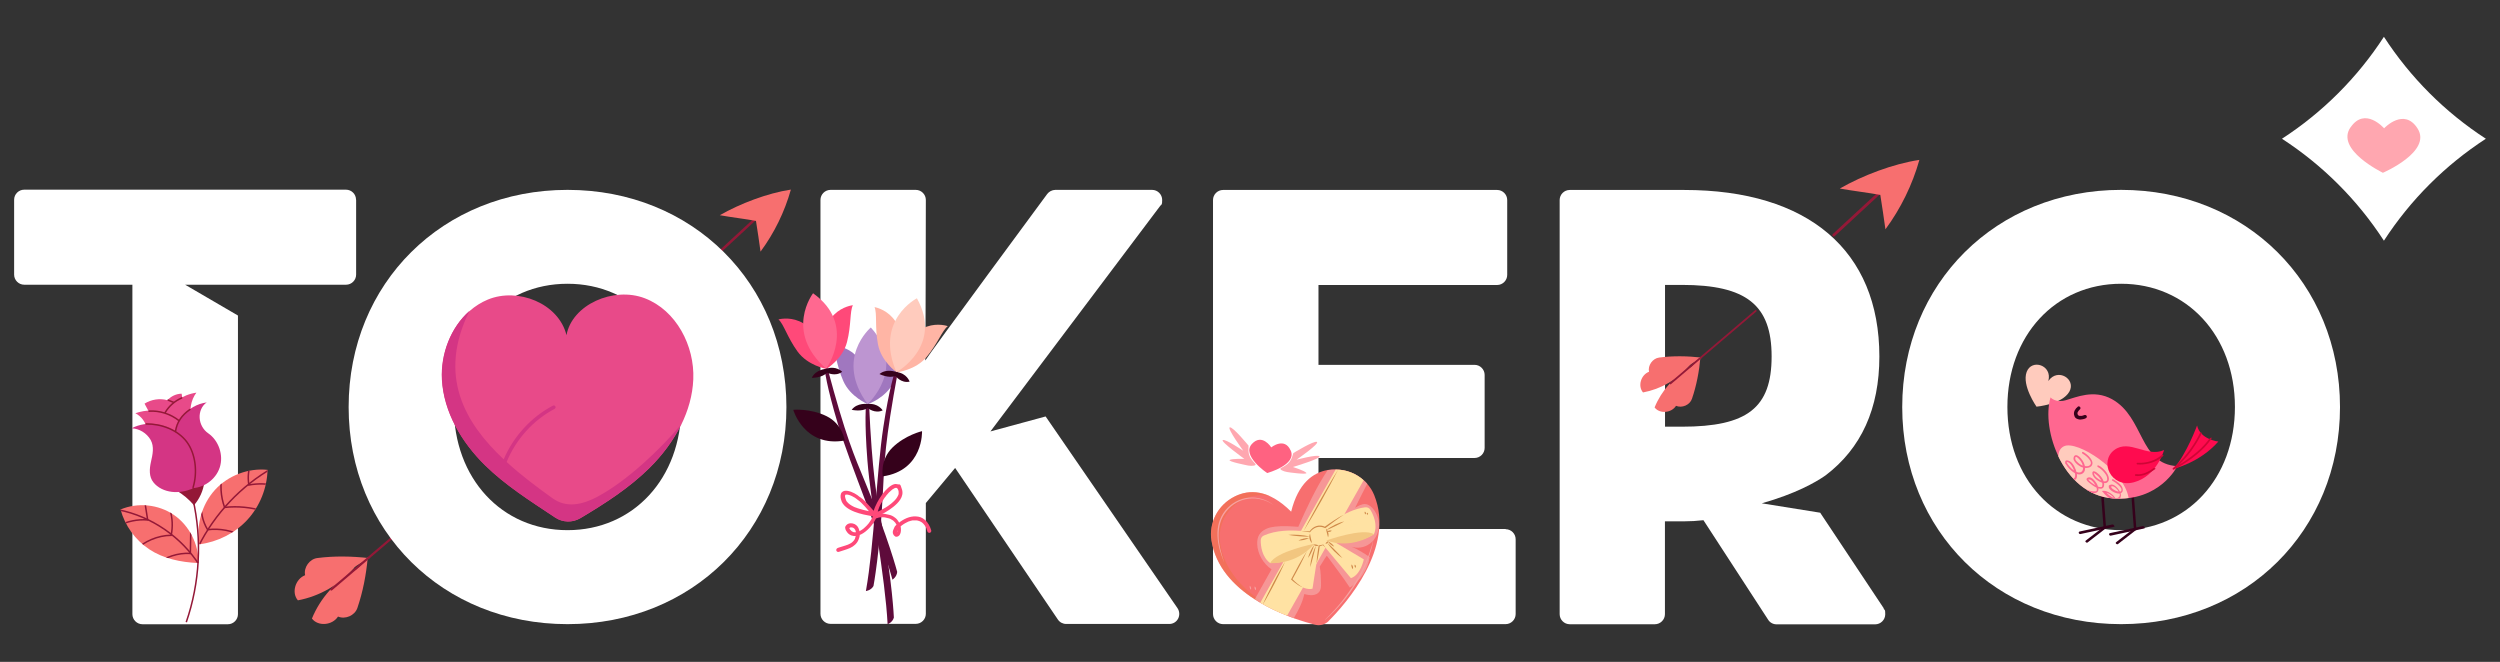 <?xml version="1.0" encoding="UTF-8"?>
<svg xmlns="http://www.w3.org/2000/svg" version="1.1" xmlns:xlink="http://www.w3.org/1999/xlink" viewBox="0 0 2636 697.9">
  <rect x="0" y="0" width="2636" height="697.9" fill="#333333" stroke="none"/>
  <defs>
    <style>
      .cls-1 {
        fill: #ff6890;
      }

      .cls-2 {
        fill: #f2c680;
      }

      .cls-3 {
        fill: #ffa7b0;
      }

      .cls-4 {
        fill: #fff;
      }

      .cls-5 {
        fill: #cf0536;
      }

      .cls-6 {
        fill: #f76f6f;
      }

      .cls-7 {
        fill: #ffb5a5;
      }

      .cls-8 {
        fill: #ff0b4f;
      }

      .cls-9, .cls-10, .cls-11, .cls-12, .cls-13, .cls-14, .cls-15 {
        fill: none;
      }

      .cls-16 {
        fill: #ff4979;
      }

      .cls-17 {
        fill: #5e0b3b;
      }

      .cls-18 {
        clip-path: url(#clippath-1);
      }

      .cls-10 {
        stroke-width: 2.3px;
      }

      .cls-10, .cls-11, .cls-12, .cls-13, .cls-14, .cls-15 {
        stroke: #941837;
      }

      .cls-10, .cls-11, .cls-12, .cls-14, .cls-15 {
        stroke-linecap: round;
        stroke-linejoin: round;
      }

      .cls-19, .cls-20 {
        fill: #ffe2a3;
      }

      .cls-19, .cls-21 {
        mix-blend-mode: multiply;
      }

      .cls-19, .cls-21, .cls-22 {
        opacity: .5;
      }

      .cls-23 {
        isolation: isolate;
      }

      .cls-11 {
        stroke-width: 1.9px;
      }

      .cls-24 {
        fill: #f76f6f;
      }

      .cls-25 {
        fill: #cf894a;
      }

      .cls-26 {
        fill: #35011b;
      }

      .cls-27 {
        fill: #e84a89;
      }

      .cls-28 {
        fill: #d43584;
      }

      .cls-29 {
        fill: #941837;
      }

      .cls-30 {
        fill: #a077bf;
      }

      .cls-31 {
        fill: #e84a89;
      }

      .cls-32 {
        fill: #ff6790;
      }

      .cls-21 {
        fill: #f7bebe;
      }

      .cls-12 {
        stroke-width: 2.7px;
      }

      .cls-13 {
        stroke-miterlimit: 10;
      }

      .cls-13, .cls-14 {
        stroke-width: 1.6px;
      }

      .cls-33 {
        clip-path: url(#clippath-2);
      }

      .cls-34 {
        fill: #ff6281;
      }

      .cls-35 {
        fill: #ffcbbd;
      }

      .cls-36 {
        fill: #bd95d1;
      }

      .cls-22 {
        fill: #ef7346;
        mix-blend-mode: screen;
      }

      .cls-15 {
        stroke-width: 3px;
      }

      .cls-37 {
        clip-path: url(#clippath);
      }

      .cls-38 {
        fill: #f7a1a1;
      }
    </style>
    <clipPath id="clippath">
      <path class="cls-9" d="M210.3,573.9c-3.7-20.3,2.6-42.2,16.4-57.4,13.9-15.2,35.1-23.2,55.4-21.1-.5,19.4-8.2,38.5-21.3,52.7-13.1,14.2-31.5,23.4-50.5,25.8Z"/>
    </clipPath>
    <clipPath id="clippath-1">
      <path class="cls-9" d="M209.3,593.6c.3-19.8-9.8-39.6-26-50.7-16.2-11.1-38.1-13.4-56.2-5.7,4.6,17.1,15.6,32.3,30.3,42,14.6,9.7,32.8,13.7,52,14.5Z"/>
    </clipPath>
    <clipPath id="clippath-2">
      <path class="cls-9" d="M2244.4,525.1c-4.4-28.9-54.4-61.5-68.3-54.5-4.1,2.1-5.7,6-5.8,10.7,11,22.9,30.4,42.2,57.4,44.2,6,.5,11.6.3,16.7-.4Z"/>
    </clipPath>
  </defs>
  <!-- Generator: Adobe Illustrator 28.7.4, SVG Export Plug-In . SVG Version: 1.2.0 Build 166)  -->
  <g class="cls-23">
    <g id="Layer_1">
      <g>
        <g>
          <path class="cls-12" d="M799.7,227.8c-15.5,14.3-31,28.6-46.5,43"/>
          <path class="cls-6" d="M759,226.9c21.3-12.2,50.3-23.3,74.9-27-6.6,23.5-17.5,45.8-32,65.4-1.5-10.7-3-21.4-4.8-32.4-11.3-2.1-26.9-3.9-38.1-6Z"/>
        </g>
        <g>
          <g>
            <path class="cls-24" d="M373.3,598.9c-15.1,17.6-36.4,29.8-59.2,34.1-7.1-8.1-2.6-22.6,7.6-26.5-1.7-8.2,4.7-17.1,12.9-18.1,17.8-2.3,35.9-2,54.9.1-6.7,4-13.8,7.5-16.3,10.3Z"/>
            <path class="cls-24" d="M374.3,601.1c-20.3,11.3-36.6,29.6-45.4,51.1,6.5,8.6,21.6,7.2,27.5-2.1,7.7,3.3,17.7-1.1,20.4-9,5.8-17,9.3-34.8,11-53.8-5.2,5.7-10.1,12-13.4,13.8Z"/>
          </g>
          <path class="cls-10" d="M458.3,528.7c-36.3,31-72.7,61.9-109,92.9"/>
        </g>
        <g id="Layer_1-2" data-name="Layer_1">
          <g id="Layer_1-2">
            <g id="Layer_1-2-2" data-name="Layer_1-2">
              <g>
                <path class="cls-4" d="M375.5,210.6v79c0,5.8-4.8,10.6-10.6,10.6h-169.7l55.7,32.5v314.9c0,5.8-4.8,10.6-10.6,10.6h-90.1c-5.8,0-10.6-4.8-10.6-10.6v-347.4H25.5c-5.8,0-10.6-4.8-10.6-10.6v-79c0-5.8,4.8-10.6,10.6-10.6h339.3c5.8,0,10.6,4.7,10.6,10.6h.1Z"/>
                <path class="cls-4" d="M598.4,200.2c-131.5,0-230.8,98.4-230.8,229s99.2,228.9,230.8,228.9,230.8-98.4,230.8-228.9-99.2-229-230.8-229h0ZM598.4,559c-69.4,0-119.9-54.6-119.9-129.9s50.4-129.9,119.9-129.9,119.9,54.7,119.9,129.9-50.5,129.9-119.9,129.9Z"/>
                <path class="cls-4" d="M1242.2,652.3c-1.8,3.5-5.5,5.7-9.4,5.6h-108.6c-3.5,0-6.8-1.7-8.8-4.7l-108.3-159.8-30.9,37v116.8c0,5.8-4.8,10.6-10.6,10.6h-89.9c-5.8,0-10.6-4.8-10.6-10.6V210.8c0-5.8,4.8-10.6,10.6-10.6h89.9c5.8,0,10.6,4.8,10.6,10.6,0,0-.2,162.8-.6,169.3,4.2-7.1,128.6-175.6,128.6-175.6,2-2.6,5.1-4.2,8.5-4.3h102.1c5.8,0,10.6,4.8,10.6,10.6s-.7,4.5-2.1,6.3l-179,237.8,58.2-15.8,139.1,202.2c2.2,3.3,2.4,7.5.6,11h.1Z"/>
                <path class="cls-4" d="M1587.6,557.8h-197.4v-74.9h164.6c5.8,0,10.6-4.8,10.6-10.6v-77c0-5.8-4.8-10.6-10.6-10.6h-164.6v-84.2h188.4c5.8,0,10.6-4.8,10.6-10.6v-79c0-5.8-4.8-10.6-10.6-10.6h-289c-5.8,0-10.6,4.8-10.6,10.6v436.6c0,5.8,4.8,10.6,10.6,10.6h297.9c5.8,0,10.6-4.8,10.6-10.6v-78.9c0-5.8-4.7-10.6-10.6-10.6h0Z"/>
                <path class="cls-4" d="M1986.3,641.5l-67.1-100.9-61.6-9.9c35.6-10.1,56.6-22,66.9-29.2l.3-.2c37.8-28.6,56.8-70.6,56.8-125.4,0-111.6-75-175.6-205.8-175.6h-120.7c-5.8,0-10.6,4.8-10.6,10.6v436.7c0,5.8,4.8,10.6,10.6,10.6h89.8c5.8,0,10.6-4.8,10.6-10.6v-97.9h20.2c6.9,0,13.6-.4,20.4-1.2l68.2,104.9c1.9,3.1,5.3,4.9,8.9,4.9h104c5.8,0,10.6-4.8,10.6-10.6s-.6-4.1-1.8-5.9h.2,0ZM1773.3,449.9h-17.7v-149.5h17.7c68.1,0,94.7,21.2,94.7,75.4s-25.6,74.1-94.7,74.1Z"/>
                <path class="cls-4" d="M2236.5,200.2c-131.5,0-230.8,98.4-230.8,229s99.2,228.9,230.8,228.9,230.8-98.4,230.8-228.9-99.2-229-230.8-229h0ZM2236.5,559c-69.5,0-119.9-54.6-119.9-129.9s50.5-129.9,119.9-129.9,120,54.7,120,129.9-50.5,129.9-120,129.9Z"/>
                <path class="cls-4" d="M2621.1,146.3c-43,27.9-79.6,64.5-107.5,107.5-27.9-43-64.5-79.6-107.5-107.5,43-27.9,79.6-64.5,107.5-107.5,27.9,43,64.5,79.6,107.5,107.5h0Z"/>
              </g>
            </g>
          </g>
        </g>
        <g>
          <path class="cls-27" d="M718.1,448.1c-8.2,16.7-19.8,32-33.1,45.2-21.4,21.2-47,37.6-73,53.1-8.3,4.9-18.6,4.7-26.6-.7-27.3-18.1-52.6-34.2-73.9-55.1-24.6-24.2-43.5-55.9-45.4-90.4-1.5-26.9,9.2-55.1,29.2-72.4,5.6-4.9,12-9,19-11.9,31.8-13.2,74.8,4,83,37.5,5.8-32.1,49.5-51.6,82.6-38.9,33.1,12.7,52.6,50.1,51.1,85.5-.7,16.8-5.4,33-12.8,48Z"/>
          <path class="cls-28" d="M630.9,523.3c-17.4,9.3-33.8,12.5-48.4,2-15.9-11.4-32.9-24-48.3-38.2,9.7-23.7,28-44.1,50.6-56,.9-.5,1.3-1.6.8-2.6-.5-.9-1.6-1.3-2.6-.8-23.1,12.1-41.7,32.7-51.9,56.6-41.1-38.5-70-88.3-36-156.6-19.9,17.4-30.6,45.6-29.2,72.4,1.9,34.5,20.8,66.2,45.4,90.4,21.3,20.9,46.6,37,73.9,55.1,8,5.3,18.4,5.6,26.6.7,26-15.5,51.6-31.9,73-53.1,13.3-13.1,24.9-28.5,33.1-45.2-22.3,26.4-57,59.1-87.2,75.3Z"/>
        </g>
        <g>
          <g>
            <g>
              <path class="cls-6" d="M210.3,573.9c-3.7-20.3,2.6-42.2,16.4-57.4,13.9-15.2,35.1-23.2,55.4-21.1-.5,19.4-8.2,38.5-21.3,52.7-13.1,14.2-31.5,23.4-50.5,25.8Z"/>
              <g class="cls-37">
                <g>
                  <path class="cls-13" d="M209.3,576c17.3-34.6,45-63.8,78.4-82.8"/>
                  <path class="cls-13" d="M264.6,488c-2.6,7.1-3.6,14.9-2.2,23.4,9.5-1.8,19.3-1.5,28.7.7"/>
                  <path class="cls-13" d="M234.6,498.8c-2.7,11.9-2,24.5,2.2,36.2,13.8-1.5,27.9-.2,41.1,4"/>
                  <path class="cls-13" d="M212.7,528.4c-1.5,10.3.7,21.1,6.2,30.1,13-1.6,26.4,1,37.8,7.3"/>
                </g>
              </g>
            </g>
            <g>
              <path class="cls-6" d="M209.3,593.6c.3-19.8-9.8-39.6-26-50.7-16.2-11.1-38.1-13.4-56.2-5.7,4.6,17.1,15.6,32.3,30.3,42,14.6,9.7,32.8,13.7,52,14.5Z"/>
              <g class="cls-18">
                <g>
                  <path class="cls-13" d="M125.1,537.6c34.7,6.9,66.3,28.6,85.4,58.7"/>
                  <path class="cls-13" d="M124.7,554.5c9.4-4.8,20.1-7.1,31-6.3-1-6.1-2-12.2-2.9-18.3"/>
                  <path class="cls-13" d="M141.7,580.8c10.4-10.1,24.5-16.2,38.8-16.4,1.8-8.9,1.4-18.2-1.2-26.9"/>
                  <path class="cls-13" d="M164.2,595.3c10.3-8.1,23.4-12.5,36.5-11.8.2-8.8.4-17.7.5-26.5"/>
                </g>
              </g>
            </g>
          </g>
          <g>
            <path class="cls-13" d="M203.4,526.1c9.8,42.8,7.3,88.4-7,129.9"/>
            <path class="cls-29" d="M204.5,532.7c-5.3-6.2-11.5-11.4-18.5-15.5,9.8-2.8,19.6-5.5,29.4-8.3-1.2,8.7-5,17-10.8,23.8Z"/>
          </g>
          <g>
            <path class="cls-31" d="M171.8,438c7.4-12.8,20.8-21.9,35.3-24-6,7.9-7.8,18.9-5.1,29.2-4.9,6.9-9.8,13.8-14.7,20.6-8.8-7.8-20.6-12.1-32.3-11.7-1.4-7-6-13.2-12.3-16.4,11.3-3.8,23.7-4.3,29.1,2.2Z"/>
            <path class="cls-31" d="M193.7,429.6c-5.1,7.3-13,12.6-21.7,14.3"/>
            <path class="cls-28" d="M138.8,451.6c8.1.3,15.9,5.1,20,12.2,4,7.1,2.2,15.2.3,23.5-1.6,7.3-2.1,15.3,2.6,21.2,4.6,5.9,12,9.2,19.4,10.1,7.4.9,14.9-.6,21.5-3.2,8.2-18.1,3.9-41.2-10.3-55.1-14.2-13.9-37.2-17.5-53.5-8.7Z"/>
            <path class="cls-28" d="M200.8,514.7c13.5.4,26.7-8.9,30.9-21.8,4.2-12.9-1-28.3-12.1-36-5.3-3.6-8.7-9.8-9.1-16.2-.4-6.4,2.3-13,7.5-16.4-10,1.3-19.5,6.7-25.7,14.8-6.2,8.1-9.1,18.6-8,29,4.4,14.8,8.8,29.6,16.5,46.6Z"/>
            <path class="cls-31" d="M161.3,442.2c-3-5.5-6-11-8.9-16.6,7.1-4.5,16.1-5.9,24.2-3.6,3.7-4.3,9.3-6.8,14.9-6.9.8,4.8,1.5,9.6,2.3,14.4"/>
            <g>
              <path class="cls-14" d="M154.1,447c15.9-.2,33.4,6.2,42.9,19,9.5,12.8,11.3,32.6,6.6,47.9"/>
              <path class="cls-14" d="M200.2,431.8c-8.3,5.8-13.7,13.1-15.2,23.2"/>
              <path class="cls-14" d="M157.2,433.5c11.2-.7,22.7,3,31.5,10"/>
              <path class="cls-14" d="M191.6,419.6c-7.2,3.1-13.4,8.5-17.4,15.3"/>
              <path class="cls-14" d="M177.3,421.9c1.9.8,3.7,1.5,5.6,2.3"/>
            </g>
          </g>
        </g>
        <g>
          <g>
            <path class="cls-17" d="M913.1,425.9s-1.8,17.9,1.5,59.7c3.8,47.7,18.6,121.4,21.3,172.6,0,0,5.1-1.8,6.6-7,0,0-1.4-36.7-13-99.9-5.4-29.5-9.8-51.2-13.2-126l-3.2.6Z"/>
            <g>
              <path class="cls-30" d="M914.8,426s-18.2-7.4-25.6-24.2c-7.4-16.8-8-31.4-12.4-37.3,0,0,43.8-2.9,38,61.5Z"/>
              <path class="cls-30" d="M915.5,426s18.6-6.5,26.8-22.9c8.2-16.4,9.6-30.9,14.3-36.6,0,0-43.6-5.1-41.1,59.5Z"/>
              <path class="cls-36" d="M918.2,345.3s-38.7,32.7-3.4,80.7c0,0,42.1-37.9,3.4-80.7Z"/>
            </g>
            <path class="cls-26" d="M914.8,426s-10.9-1.7-16.8,6.1c0,0,10.7,2.5,16.9-1.9,0,0,7.6,6.4,15.8,2.5,0,0-4.9-8.1-15.9-6.6Z"/>
          </g>
          <g>
            <path class="cls-17" d="M869.4,389.1s2,17.8,14.1,58c13.8,45.8,43.9,114.6,57.5,164.1,0,0,4.6-2.8,5-8.2,0,0-9.2-35.5-33.9-94.9-11.5-27.7-20.4-48-39.7-120.3l-3,1.3Z"/>
            <g>
              <path class="cls-16" d="M871.1,388.9s-19.4-3.4-30.2-18.3c-10.8-14.9-14.5-28.9-20.1-33.8,0,0,42.2-12.1,50.2,52.1Z"/>
              <path class="cls-16" d="M871.8,388.7s16.8-10.3,21.3-28.1c4.6-17.8,2.8-32.2,6.2-38.8,0,0-43.7,4.3-27.6,66.9Z"/>
              <path class="cls-1" d="M857.3,309.2s-30.9,40.2,13.8,79.6c0,0,33.1-46-13.8-79.6Z"/>
            </g>
            <path class="cls-26" d="M871.1,388.9s-11,.6-15.2,9.5c0,0,11,.2,16.1-5.5,0,0,8.8,4.6,16-.9,0,0-6.5-6.9-16.9-3.1Z"/>
            <path class="cls-26" d="M890.7,464.5s-2.3-17.4-19.2-25.7c-17-8.4-35.1-6.7-35.1-6.7,0,0,11.4,39.9,54.3,32.4Z"/>
          </g>
          <g>
            <path class="cls-17" d="M943.5,391.8s-5.8,17-12.1,58.5c-7.2,47.3-9.4,122.4-18.4,172.9,0,0,5.4-.6,8-5.3,0,0,6.9-36,10-100.3,1.4-30,2.1-52.1,15.7-125.7h-3.3Z"/>
            <g>
              <path class="cls-7" d="M945.1,392.3s-16.1-11.4-19.4-29.4c-3.4-18.1-.7-32.3-3.6-39.1,0,0,43.4,7.2,23.1,68.6Z"/>
              <path class="cls-7" d="M945.8,392.5s19.6-2.1,31.3-16.2c11.7-14.1,16.3-27.9,22.3-32.4,0,0-41.3-14.9-53.6,48.6Z"/>
              <path class="cls-35" d="M966.8,314.5s-45.1,23-21.6,77.9c0,0,49.6-27.4,21.6-77.9Z"/>
            </g>
            <path class="cls-26" d="M945.1,392.3s-10.2-4.2-17.8,2.1c0,0,9.8,4.9,16.9,2,0,0,5.9,8,14.9,6,0,0-2.9-9-14-10.1Z"/>
            <path class="cls-26" d="M930.8,502.4s-3.3-17.2,10.2-30.5c13.5-13.2,31.2-17.3,31.2-17.3,0,0,1.7,41.5-41.5,47.7Z"/>
          </g>
          <g>
            <path class="cls-16" d="M923.9,540.5c-6-1.2-12.1-2.2-18-4.1s-1.5-.5-2.3-.8-.7-.3-1.1-.4-.4-.2-.6-.2-.1,0-.2,0c-.2,0,.3.2,0,0-1.4-.6-2.8-1.3-4.1-2.1s-1.2-.8-1.8-1.2-.2-.1-.2-.2c0,0,.4.3,0,0s-.3-.2-.4-.3c-.3-.2-.5-.5-.8-.7-.5-.5-1-1-1.4-1.5s.2.4,0,0-.2-.3-.3-.4c-.2-.3-.4-.6-.5-.9s-.3-.6-.1-.2c0-.2-.2-.4-.2-.6-.2-.4-.3-.8-.4-1.2-.2-.6-.4-1.3-.5-1.9s0-.2,0-.2,0,.5,0,.3,0-.3,0-.4c0-.3,0-.5,0-.8s0-.2,0-.3-.1.6,0,.2.1-.4.2-.6-.3.5,0,.2,0-.2.1-.3.3-.4,0,0,0,0,0,0,.1-.1.2-.2c.2-.2-.5.3-.2.1s.3-.2.5-.3c-.4.3-.4.2-.2,0s.2,0,.2,0,.2,0,.3,0,0,0,.1,0c.3,0-.2,0-.3,0,.4,0,.9,0,1.3,0s.2,0,.3,0,0,0,.1,0c.3,0-.3,0-.3,0,.2,0,.5,0,.7.1.5.1,1,.2,1.5.4s1,.3,1.5.5.3.2.4.2c-.2,0-.4-.2,0,0s.6.3.9.4c1.1.5,2.1,1.1,3.1,1.7s.9.6,1.4,1,.2.2.4.3c.3.2-.4-.3,0,0s.4.3.6.5c.8.6,1.6,1.2,2.4,1.8s.2.1.2.2c.3.2-.2-.2,0,0s.4.3.5.4c.4.3.8.6,1.1,1,1.4,1.3,2.7,2.7,4,4.1,2.5,2.8,4.8,5.8,7.6,8.4s1.4,1.2,2.1,1.8,1.4.8,2.3.4,1.4-1.1,1.3-1.9,0-.9,0-1.3,0-.5,0-.7c0-.5,0,.5,0,.1s0-.3,0-.4c.2-1.2.5-2.3.9-3.4s.5-1.3.7-1.9-.1.3,0,0,.1-.3.2-.5c.1-.3.3-.6.4-.9.6-1.4,1.3-2.7,2.1-4s1.6-2.6,2.4-3.9.9-1.3,1.4-1.9.4-.6.7-.9,0-.1.1-.2c-.4.4-.2.2-.1.1.1-.2.3-.4.4-.5,1.7-2.2,3.6-4.2,5.8-5.9s.1,0,.2-.2c.2-.2-.4.3-.2.1s.2-.2.3-.2c.2-.2.5-.4.8-.5.4-.3.9-.6,1.4-.8s.2-.1.3-.2c.4-.2-.5.2-.1,0s.4-.2.7-.2.4-.1.6-.2.6,0-.2,0c.1,0,.2,0,.3,0,.2,0,.4,0,.6,0,.4,0-.1,0-.2,0,0,0,.2,0,.3,0,.1,0,.7.3.3,0s0,0,0,0,.2.1.3.2c.2.1.3.4-.1-.1,0,0,.1.1.2.2.2.2.3.3.5.5s-.3-.5,0,0,.1.2.2.3c.1.2.3.5.4.7s0,.2.1.3c-.3-.6,0-.2,0,0,.1.3.2.6.3.9s.2.6.2,1,0,.2,0,.3c0,.4,0-.1,0-.2,0,0,0,.5,0,.6,0,.3,0,.7,0,1s0,.7,0,.3,0,.3,0,.4c0,.3-.2.7-.3,1s0,.3-.2.4,0,.2-.1.3c-.2.4,0,0,0-.1.1.1-1,1.9-1.1,2.1-.2.3-.4.7-.7,1s-.5.5-.2.3,0,0,0,.1c0,.1-.2.2-.3.3-1.1,1.4-2.4,2.6-3.8,3.8s-.7.6-1,.9-.4.3-.5.4-.2.2-.3.2c.3-.2.1,0,0,0-.8.6-1.5,1.1-2.3,1.7-1.5,1.1-3.1,2.1-4.8,3-2.7,1.5-5.4,3-8.3,4.2s.5-.2,0,0-.2,0-.4.1c-.2,0-.5.2-.7.3-1,.4-1.8,1.4-1.5,2.6s1.5,1.9,2.6,1.5c6.5-2.5,12.8-6.1,18.2-10.4s11.5-10.7,9.3-18.2-2.2-4.9-4.8-5.7-4.7.2-6.7,1.4-4.5,3.5-6.4,5.6-4.2,5.2-5.9,8-3.2,5.6-4.5,8.6-1.8,4.9-1.9,7.4,0,.9,0,1.3l3.5-1.5c-3.1-2.4-5.6-5.4-8.2-8.4s-5.5-6.2-9-8.6-.4-.3-.6-.4-.4-.3-.2,0,0,0,0,0c-.2-.2-.4-.4-.7-.6-.6-.5-1.2-.9-1.8-1.4-1-.7-2-1.3-3.1-1.9-2.1-1.1-4.5-2.1-6.9-2.5s-4.7-.2-6.3,1.5-1.6,4.9-.9,7.4,1.1,3.3,2.1,4.7,2,2.4,3.2,3.4c2.7,2.2,5.7,3.7,9,5,6.1,2.4,12.7,3.6,19.1,4.8.7.1,1.4.3,2,.4,1.1.2,2.3-.3,2.6-1.5s-.3-2.3-1.5-2.6h0Z"/>
            <path class="cls-16" d="M921,541.5c0,.5,0-.6,0,0s0,.2,0,.4c0,.3-.1.6-.2.9-.2.6-.4,1.2-.6,1.9s.1-.3,0,0-.2.3-.2.5c-.2.3-.3.7-.5,1-.3.7-.7,1.3-1.1,2s-.9,1.4-1.4,2.1-.5.7-.7,1c-.4.5.2-.2-.1.2s-.3.4-.5.6c-1.1,1.3-2.2,2.6-3.5,3.7s-1.3,1.2-1.9,1.7-.3.2-.4.3c-.4.3.3-.2,0,0s-.2.1-.3.2c-.3.2-.7.5-1,.7-.6.4-1.3.8-2,1.2s-.6.3-1,.5-.7.4-.2,0c-.2,0-.4.1-.5.2-.7.2-1.3.5-2,.6s-.3,0-.4,0c-.6,0,.5,0,0,0s-.7,0-1,0-.6,0-.9,0,.6.1.2,0-.1,0-.2,0c-.2,0-.3,0-.5-.1-.3,0-.6-.2-.9-.3s.4.2.2,0-.2,0-.2-.1c-.2,0-.3-.2-.5-.2s-.8-.4-.8-.5c0,0,.4.3.2.1s-.1-.1-.2-.2c-.2-.1-.3-.3-.5-.4-.3-.3-.5-.5-.7-.8s0,0,0,.1c0,0-.1-.2-.2-.2-.1-.2-.3-.4-.4-.6s-.2-.3-.3-.4c-.2-.3,0,0,0,.1,0-.2-.1-.4-.2-.6-.1-.5,0,.4,0,.2s0-.2,0-.2,0-.2,0-.3c0,0-.1.6,0,.4s0-.1,0-.2c0,0,0-.2,0-.2,0-.3-.3.5,0,.2s0-.1.1-.2c.2-.3,0,0-.1.1.1-.1.2-.2.4-.4.3-.3-.3.2-.2.1s.2-.1.2-.2.2,0,.3-.1c.3-.2,0,0-.2,0,.2,0,.4-.1.6-.2s.9,0,.1,0c.2,0,.5,0,.7,0s.4,0,.6,0c.4,0-.5,0-.2,0s.3,0,.4,0c.2,0,.4.1.7.2s.2,0,.3.1c.3,0-.3-.1-.3-.1,0,0,.2,0,.2,0,.2.1.4.2.6.3s.2.2.3.2c.4.3-.4-.3,0,0s.4.3.6.5.2.2.3.3c.4.4-.2-.4,0,0s.3.5.5.7.1.2.2.3,0,.2.1.2c.2.4-.1-.3,0-.1.2.7.4,1.3.6,2s0-.4,0,.2,0,.3,0,.5c0,.5,0,.9,0,1.4s0,.9,0,1.4,0,.2,0,.3c0-.5,0-.1,0,0,0,.3,0,.6-.2.9-.1.5-.2,1-.4,1.5s-.1.4-.2.6-.2.5,0,.2,0,.2-.1.3c-.2.4-.4.8-.7,1.2s-.2.4-.4.6-.1.2-.2.2c-.3.4.2-.3,0,0-.6.7-1.2,1.4-1.9,1.9s-.2.1-.2.2c.4-.3.2-.1,0,0-.2.1-.4.3-.6.4-.4.3-.8.5-1.2.7-.8.5-1.6.8-2.5,1.2s.3-.1,0,0-.2,0-.4.1c-.2,0-.4.1-.6.2-.5.2-1,.4-1.4.5-1.8.6-3.6,1.2-5.5,1.7s-1.7.6-2.6.9-1.8,1.4-1.5,2.6,1.5,1.8,2.6,1.5c4-1.4,8.1-2.4,11.9-4.1s7.4-4.7,9-8.9,1.2-4.5,1.1-6.7-.4-3.7-1.2-5.4c-1.1-2.5-3.5-4.4-6.2-4.9s-5,0-6.6,1.8-1.3,2.4-1.1,3.7,1.3,3.2,2.4,4.4c2.3,2.6,5.7,3.8,9.1,3.3s6.8-2.3,9.6-4.5,5.6-5.1,7.8-8.2,3.6-5.6,4.5-8.8.3-1.5.4-2.2c.1-1.1-1-2.1-2.1-2.1s-2,.9-2.1,2.1h0Z"/>
            <path class="cls-16" d="M924.8,546.3c1.2-.5,2.8-.9,4.1-.9s1.4,0,2.2,0,.7,0,1.1.1c-.3,0,.1,0,.2,0,.2,0,.5,0,.7.1,1.5.3,2.9.6,4.3,1s1,.3,1.4.5.5.2,0,0c.1,0,.2,0,.3.2.2.1.5.2.7.4.4.2.8.5,1.2.7s.4.2.6.4.3.2.3.2c0,0-.4-.3,0,0,.7.6,1.3,1.2,1.9,1.9s-.2-.3.1.1.2.3.3.5c.2.4.5.7.7,1.1s.5.8.5,1c0,0-.2-.5,0-.2s0,.2.1.3c0,.2.1.4.2.6.2.7.4,1.4.5,2.1s0,.7,0,0c0,.2,0,.3,0,.5,0,.3,0,.7,0,1.1s0,.6,0,.9,0,.3,0,.4,0,.1,0,.2c0,.3-.2.4,0-.1-.2.5-.2,1-.3,1.5s0,.2-.1.3c-.1.4.3-.5,0-.1s-.2.4-.3.6-.3.2.1-.2c0,0-.1.1-.2.2s-.1.1-.2.2c.3-.4.4-.3.2-.2s.6-.2.3-.1-.5,0,.3,0c0,0-.1,0-.2,0s.7.1.3,0,.5.3.2.1-.1-.1-.2-.1h0c-.1-.1,0,0,.3.2-.4-.3-.6-.7-.1-.1,0,0-.1-.1-.2-.2s0-.1-.2-.2c-.3-.2.3.5.1.2s0-.1-.1-.2c-.2-.3,0-.4,0,.2,0-.1,0-.3-.1-.5,0-.3.1-.3,0,.3,0,0,0-.2,0-.3,0-.2,0-.3,0-.5s-.1.7,0,.2,0-.2,0-.3c0-.2.1-.4.2-.6s0-.2.1-.3-.3.6-.1.3,0-.1,0-.2c.2-.4.4-.9.7-1.3s.3-.4.4-.6.2-.2.2-.3c-.3.6-.1.2,0,0,.8-1,1.7-1.8,2.6-2.6s.5-.4.7-.6.3-.2.4-.3c.5-.4-.3.2,0,0s1.1-.8,1.7-1.2c1.2-.8,2.5-1.5,3.8-2.1s.3-.1.5-.2.2,0,.2-.1c.4-.2-.4.2-.2,0s.7-.3,1-.4c.7-.3,1.4-.5,2.1-.7s1.4-.4,2.1-.5.3,0,.5,0,.2,0-.2,0c0,0,.2,0,.3,0,.4,0,.7,0,1.1,0,.7,0,1.4,0,2.1,0s.3,0,.5,0,.2,0,.3,0c0,0-.6,0-.3,0s.7.1,1.1.2c.7.2,1.4.4,2,.6s-.2,0-.2,0c0,0,.2,0,.3.1.2,0,.3.1.5.2.3.2.6.3,1,.5s.6.4.9.6c.5.4-.2-.2,0,0s.3.3.5.4c.6.5,1.2,1.1,1.7,1.8s.1.2.2.2c.2.2-.3-.4,0,0s.2.3.4.5c.3.4.5.8.8,1.2s.5.8.7,1.2.2.4.3.6,0,.2.1.3.3.6.1.3,0,.1,0,.2c0,.1,0,.2.1.4,0,.2.2.5.3.7.2.5.4,1.1.5,1.6.3,1,1.5,1.8,2.6,1.5s1.8-1.4,1.5-2.6c-1.2-4-3.2-8.1-6.5-10.9s-6-3.6-9.6-3.8c-6.6-.4-13.1,2.8-18.1,6.8s-4,3.6-5.2,6-1.7,4.5-.4,6.5.4.5.6.8.1.1.2.2.2.2.3.2c.8.6-1-.7.3.3s1.2.6,1.9.6c1.4,0,2.5-.9,3.3-2,1.5-2.4,1.5-5.8,1-8.5s-2.7-7.1-5.6-9.3-4.2-2.7-6.6-3.3-6.5-1.6-9.7-1.3-3.7.7-5.5,1.4-1.3,2-.7,2.8,1.8,1.2,2.8.7h0Z"/>
          </g>
        </g>
        <g>
          <g>
            <g>
              <path class="cls-24" d="M1400.8,655c-1.7,1.7-3.8,2.8-6.1,3.5l-.6.2c-2.3.6-4.7.7-7,.1-5.6-1.4-13.8-3.7-23.2-7.1-2.2-.8-4.5-1.6-6.8-2.6-9-3.5-18.7-8-28.3-13.6-2-1.2-4-2.4-6-3.7-21.8-14-41.1-34.1-45.5-62.1-2.8-17.9,6.3-37.3,24.9-46.4,14.7-7.2,35.1-7.9,59.2,16.2,7.5-30.3,23.1-41.1,38.3-43.9,1.4-.2,2.8-.4,4.1-.5,1.5-.1,3-.2,4.5-.1,11.5,0,21.8,4.4,29.5,11.3,1.3,1.1,2.5,2.3,3.6,3.6,3.2,3.6,5.8,7.7,7.6,12.2,22.4,55.4-29.9,114.5-48.2,132.8Z"/>
              <path class="cls-22" d="M1366.2,652.3c1.1.5,2.3.9,3.4,1.3-1.8-.6-3.7-1.3-5.6-1.9-2.2-.8-4.5-1.6-6.8-2.6-9-3.5-18.7-8-28.3-13.6-2-1.2-4-2.4-6-3.7-21.8-14-41.1-34.1-45.5-62.1-2.8-17.9,6.3-37.3,24.9-46.4,10-4.9,22.5-6.7,37.1,0-10.7-2.6-20.2-.6-28,3.2-18.6,9.1-27.7,28.5-24.9,46.4,4.5,28.1,23.8,48.1,45.5,62.1,2,1.3,4,2.5,6,3.7,9.5,5.6,19.3,10,28.3,13.6Z"/>
              <path class="cls-21" d="M1453.6,557c-.8,6.6-4.4,12.9-9.9,16.7-5.5,3.8-12.8,4.9-19.1,2.6,7.1,2.9,13.3,6.8,19.6,11.1-1.9,12.8-10.1,25.2-20.9,32.2-7.7-11.8-16.1-22.3-24.3-33.7-2.7,3.6-4.9,7.8-7.5,11.5,1.2,5.9,1.2,11.8,1.4,17.9,0,2.9,0,5.9-1.6,8.3-1.6,2.4-4.6,3.7-7.5,3.9-2.9.2-5.8-.4-8.6-1.1-1.8,8.6-6,16.9-10.5,24.4-.2.3-.3.6-.5.8-2.2-.8-4.5-1.6-6.8-2.6-9-3.5-18.7-8-28.3-13.6-2-1.2-4-2.4-6-3.7,5.9-10.5,11.8-21,17.6-31.4-8.6-5.8-14.8-16.3-15.1-26.7-.1-3.3.3-6.7,2-9.6,1.6-2.8,4.3-4.9,7.3-6.3,3-1.4,6.2-2,9.4-2.4,8.1-1,16.4-.4,24.6.2,9.1-20.4,18.6-41.2,31-59.8,1.4-.2,2.8-.4,4.1-.5,1.5-.1,3-.2,4.5-.1,11.5,0,21.8,4.4,29.5,11.3,1.3,1.1,2.5,2.3,3.6,3.6-4.2,8.5-8.8,17-12.8,25.5,3.1-2,6.9-4.2,10.6-4,4,.3,7.3,3.3,9.6,6.6,3.8,5.5,5.7,12.4,4.8,19Z"/>
            </g>
            <g>
              <path class="cls-20" d="M1437.8,506.4l-80.7,142.8c-9-3.5-18.7-8-28.3-13.6l79.5-140.5c11.5,0,21.8,4.4,29.5,11.3Z"/>
              <g>
                <path class="cls-20" d="M1382.6,572.6l-20.6,38.2s11.4,12.5,21.9,9.9l7.4-47.8-8.7-.4Z"/>
                <path class="cls-20" d="M1382.3,561.2l3.4,12.2c-.5.7-1.1,1.3-1.6,1.9-17.1,18.7-44.8,18.4-44.8,18.4-8.8-6.4-10-18.1-10-24,0-2.2,1.3-4.2,3.4-5.1,12.6-5.6,28.3-5.7,38.5-4.8,6.6.5,11.1,1.4,11.1,1.4Z"/>
                <path class="cls-20" d="M1400.7,567.6l37.3,22.2s-3.3,16.5-13.6,19.8l-31-37.1,7.3-4.8Z"/>
                <path class="cls-20" d="M1395.1,557.6s21.7-19.9,44.3-22.7c2.2-.3,4.4.7,5.5,2.6,3,5,8.1,15.7,3.8,25.7,0,0-25.1,15.5-50.2,6.6l-3.4-12.2Z"/>
                <path class="cls-20" d="M1395.6,555.2c-2.3-.6-8.8-1.7-13.8,3.8-.4.5-.7,1.1-.8,1.8-.3,2.5-.6,9,3.7,13.1.4.4.9.6,1.4.8,2.2.5,8.3,1.3,13.8-3.7.6-.5.9-1.3,1-2.1.2-2.7.1-8.9-3.8-12.9-.4-.4-.9-.6-1.4-.8Z"/>
                <path class="cls-19" d="M1382.3,561.2l3.4,12.2c-.5.7-1.1,1.3-1.6,1.9,0,0-.1,0-.2,0-5.3-.2-10.7.2-15.9,1.2.1-.5.5-.9.9-1.2l-8,1.8c-.5.1-.7-.5-.3-.8,1.9-1.3,3.8-2.5,5.9-3.4.5-.2.2-.9-.3-.8l-10.7,1.9c-1.1.2-2.4.2-2.9-.8,5-2.1,10.2-3.6,15.4-4.9.5-.1.4-.9-.1-.9-4,.2-8,.1-11.9-.2-.4,0-1-.2-.9-.7,0-.3.4-.4.7-.5,4.2-1.1,8.6-1.9,13-2.2.5,0,.6-.8,0-.8l-5.7-1c-.5,0-.5-.7,0-.9,1.7-.4,3.3-.7,5-1,1.1-.2,2.2-.3,3.3-.5,6.6.5,11.1,1.4,11.1,1.4Z"/>
                <path class="cls-19" d="M1416,547.4l-4.3,3.8c-.4.3,0,.9.5.7,3.9-2,8-3.6,12.3-4.9.3,0,.7-.1.9,0,.3.3-.1.8-.5,1.1-3.2,2.3-6.6,4.5-10.1,6.3-.5.2-.2.9.3.8,5.2-1.6,10.4-3,15.7-3.7.1,1.1-1.1,1.8-2.1,2.1l-10.2,3.9c-.5.2-.3.9.2.8,2.3-.2,4.6-.3,6.8-.1.5,0,.6.7.1.9l-7.8,2.6c.5,0,1,.2,1.4.5-5,1.8-9.8,4.2-14.2,7.1-1.1.7-2.2,1.4-3.5,1.3-.9,0-1.7-.6-2.3-1.1-2.4-2.1-3.8-5.3-3.6-8.5.2-3,1.9-6.2,4.6-7.7,3.4-1.9,6.9-3.7,10.6-5.1,1.6-.6,3.2-1.2,4.8-1.7.4-.1.8.4.4.7Z"/>
                <path class="cls-2" d="M1385.7,573.4s-40.2,7.9-46.4,20.3c0,0,27.6,2.5,46.4-20.3Z"/>
                <path class="cls-2" d="M1398.5,569.9s38.5-13.9,50.2-6.6c0,0-22.3,16.4-50.2,6.6Z"/>
              </g>
            </g>
          </g>
          <g>
            <path class="cls-25" d="M1371.7,559.8c1.6,0,3.1.1,4.7.2,1.6,0,3.1.2,4.7.3l-.4.2c.9-1.4,1.9-2.5,3.1-3.5,1.2-1,2.6-1.8,4.2-2.3,1.5-.5,3.2-.7,4.8-.5,1.6.1,3.1.7,4.6,1.3h-.7c3.2-2.3,6.5-4.7,9.9-6.8,1.7-1.1,3.4-2.2,5.1-3.2,1.7-1,3.5-2,5.4-2.8-1.7,1-3.4,2.1-5,3.3-1.6,1.2-3.3,2.3-4.9,3.5l-9.6,7.2-.3.2-.4-.2c-1.4-.5-2.7-1.1-4.2-1.2-1.4-.2-2.9,0-4.3.4-1.4.4-2.7,1.1-3.9,2-1.2.9-2.3,1.9-3.1,3.1l-.2.2h-.2c-1.5-.2-3.1-.4-4.6-.7-1.5-.2-3.1-.5-4.6-.7Z"/>
            <path class="cls-25" d="M1378.1,580.9c-1.2,2.6-2.4,5.1-3.7,7.7-1.3,2.5-2.5,5.1-3.8,7.6-2.6,5-5.3,10-8.1,14.9v-.7c1.6,1.7,3.4,3.3,5.3,4.9,1.9,1.5,3.9,3,6,4.2-1.1-.5-2.2-1-3.3-1.6-1.1-.6-2.1-1.2-3.1-2-1-.7-2-1.4-3-2.2-1-.8-1.9-1.5-2.8-2.4l-.3-.3.2-.4c2.6-5,5.3-10,8-15,1.4-2.5,2.8-4.9,4.2-7.4,1.4-2.5,2.9-4.9,4.4-7.3Z"/>
            <path class="cls-25" d="M1388.2,594.1c0-1.6.1-3.1.3-4.7.1-1.6.3-3.1.5-4.7.4-3.1.8-6.2,1.4-9.2v-.4c0,0,.4,0,.4,0,1.4-.3,2.8-.7,4.2-.9h.3c0,0,.1.1.1.1.4.5.8,1.1,1.1,1.6.4.5.7,1.1,1.1,1.6-.5-.4-1-.9-1.4-1.4-.5-.5-.9-.9-1.4-1.4h.4c-1.4.6-2.7,1.1-4.1,1.5l.4-.5c-.3,3.1-.8,6.2-1.3,9.2-.3,1.5-.6,3.1-.9,4.6-.3,1.5-.7,3-1.1,4.6Z"/>
            <path class="cls-25" d="M1385,574.2c1-.3,1.9-.2,2.7,0,.9.2,1.7.4,2.6,1-.9.5-1.9.5-2.8.4-.9-.2-1.8-.5-2.5-1.3Z"/>
            <path class="cls-25" d="M1397.6,573.4c.3-.8.7-1.3,1.2-1.8.5-.4,1.1-.8,1.9-1,0,.9-.5,1.5-1,2-.6.5-1.3.8-2.1.8Z"/>
            <path class="cls-25" d="M1383.4,572.6c-1.4-1.2-2.2-2.9-2.6-4.6-.4-1.7-.3-3.6.5-5.3.3,1.8.5,3.4.9,5,.3,1.6.8,3.2,1.2,4.9Z"/>
            <path class="cls-25" d="M1400.3,566.6c-.5-1.6-.8-3.1-1.2-4.6-.3-1.5-.8-2.9-1-4.6,1.2,1.1,2,2.7,2.4,4.3.4,1.6.4,3.3-.2,4.9Z"/>
            <path class="cls-25" d="M1358.5,564c3.8-.4,7.5-.3,11.3,0,3.7.3,7.5.8,11.1,1.8-3.8.1-7.5-.1-11.2-.4-3.7-.3-7.4-.7-11.2-1.4Z"/>
            <path class="cls-25" d="M1369,569.9c1.8-1,3.6-1.5,5.5-2,1.9-.4,3.8-.7,5.8-.6-1.8,1-3.6,1.5-5.5,2-1.9.4-3.8.7-5.8.6Z"/>
            <path class="cls-25" d="M1398.7,558.8c2.7-2.2,5.8-4,8.9-5.5,3.1-1.5,6.4-2.8,9.8-3.5-3,1.8-6.1,3.3-9.2,4.8-3.1,1.5-6.2,3-9.5,4.3Z"/>
            <path class="cls-25" d="M1399.2,560.6c.7-.7,1.6-1,2.4-1.2.8-.1,1.7-.2,2.7.2-.7.7-1.6,1-2.4,1.2-.8.1-1.7.2-2.7-.2Z"/>
            <path class="cls-25" d="M1399.4,572.2c2.9,2.5,5.6,5.2,8.3,7.9,2.7,2.7,5.3,5.4,7.8,8.4-3.2-2.1-6.1-4.7-8.8-7.4-2.7-2.7-5.2-5.6-7.3-8.9Z"/>
            <path class="cls-25" d="M1400.3,571c1.4.5,2.6,1.3,3.7,2.2,1.1.9,2.1,1.9,2.8,3.2-1.4-.5-2.6-1.3-3.7-2.2-1.1-.9-2.1-1.9-2.8-3.2Z"/>
            <path class="cls-25" d="M1387.6,575.2c-.9,3.9-2,7.6-2.9,11.4-1,3.8-2,7.6-3.1,11.4,0-4,.8-7.9,1.8-11.7,1-3.8,2.4-7.6,4.3-11.1Z"/>
            <path class="cls-25" d="M1385.5,574.7c-.5,2.5-1.5,4.8-2.5,7.1-1.1,2.3-2.2,4.5-3.7,6.5.5-2.5,1.5-4.8,2.5-7.1,1.1-2.3,2.2-4.5,3.7-6.5Z"/>
            <path class="cls-25" d="M1425.1,595.1c.8.7,1.1,1.5,1.4,2.3.2.8.3,1.7,0,2.7-.8-.7-1.1-1.5-1.4-2.3-.2-.8-.3-1.7,0-2.7Z"/>
            <path class="cls-25" d="M1428.5,595.3c.7.4,1,1,1.1,1.5.1.6.2,1.2-.2,1.9-.7-.4-1-1-1.1-1.5-.1-.6-.2-1.2.2-1.9Z"/>
            <path class="cls-25" d="M1439.1,539.4c.7.4.9.8,1.1,1.3.1.5.1,1.1-.2,1.7-.7-.4-.9-.8-1.1-1.3-.1-.5-.1-1.1.2-1.7Z"/>
            <path class="cls-25" d="M1441.5,540.6c.6.2.9.6,1,.9,0,.4,0,.8-.4,1.3-.6-.2-.9-.6-1-.9,0-.4,0-.8.4-1.3Z"/>
            <path class="cls-38" d="M1290.5,592.5c-1.8-4.4-3.3-8.9-4.6-13.4-1.2-4.6-2-9.3-2.2-14.1-.2-4.8.3-9.6,1.6-14.2,1.4-4.6,3.6-8.9,6.7-12.7,6-7.4,15-12.5,24.6-13.4,9.5-.9,19.3,2,26.6,8.1-3.8-2.8-8.1-4.9-12.6-6-4.5-1.2-9.2-1.6-13.8-1-9.2,1.1-17.9,6-23.6,13.2-3,3.6-5.2,7.7-6.5,12.2-1.4,4.4-1.8,9.1-1.8,13.8,0,4.7.8,9.3,1.8,13.9,1,4.6,2.5,9.1,3.9,13.6Z"/>
            <path class="cls-38" d="M1317.8,617.6c.7.6,1,1.2,1.2,1.9.2.7.3,1.4,0,2.3-.7-.6-1-1.2-1.2-1.9-.2-.7-.2-1.4,0-2.3Z"/>
            <path class="cls-38" d="M1323,618.3c.7.5,1,1.1,1.2,1.8.2.7.2,1.4-.1,2.2-.7-.5-1-1.1-1.2-1.8-.2-.7-.2-1.4.1-2.2Z"/>
            <path class="cls-25" d="M1331.6,637.1c1.7-3.9,3.5-7.7,5.4-11.5,1.8-3.8,3.8-7.5,5.7-11.3,2-3.7,3.9-7.5,6-11.1l3.1-5.5c1.1-1.8,2.1-3.7,3.2-5.5-.8,1.9-1.7,3.8-2.6,5.8l-2.7,5.7c-1.8,3.8-3.8,7.5-5.7,11.3-2,3.7-3.9,7.5-6,11.1-2,3.7-4.1,7.4-6.3,11Z"/>
            <path class="cls-25" d="M1375,559c2.7-5.5,5.6-10.8,8.5-16.2,2.9-5.4,5.9-10.7,8.8-16,3-5.3,6-10.6,9.1-15.9l4.7-7.9c1.6-2.6,3.1-5.2,4.8-7.8-1.4,2.7-2.8,5.4-4.2,8.1l-4.3,8.1c-2.9,5.4-5.9,10.7-8.8,16-3,5.3-6,10.6-9.1,15.9-3.1,5.3-6.2,10.5-9.4,15.7Z"/>
            <path class="cls-38" d="M1397.1,653.4c3.1-3,6.1-6,9-9.2,1.5-1.6,2.8-3.2,4.3-4.8l4.1-4.9c5.3-6.7,10.3-13.7,14.7-21,1.1-1.8,2.3-3.6,3.3-5.5l3-5.6c1-1.9,1.8-3.9,2.8-5.8l1.4-2.9c.4-1,.8-2,1.2-3l2.4-5.9,2-6.1,1-3,.8-3.1,1.6-6.2-1.3,6.3-.6,3.2-.9,3.1-1.8,6.2-2.2,6.1c-3.1,8-7,15.8-11.5,23.1-4.5,7.3-9.5,14.4-15.1,20.9-5.6,6.6-11.5,12.8-18.1,18.3Z"/>
          </g>
        </g>
        <g>
          <path class="cls-34" d="M1360.8,474.9c-6.4-14.4-20.4-3.2-20.4-3.2h0c-.2-.3-9.7-15.1-20.3-3.7-11.6,12.3,16,30.8,16,30.8h0c.4-.2,31.6-8.6,24.8-23.9Z"/>
          <path class="cls-3" d="M1363.6,477.8s22.1-13.6,25-11.8c2.9,1.8-21.5,18.7-21.5,18.7,0,0,21.9-5.8,24.1-3.6,2.2,2.3-27.9,11.3-27.9,11.3,0,0,12.5,4,14.1,6.2,1.6,2.2-18.4-.5-20.3-.9-3.7-.6-9.1-2.8-6.3-4.3,2.8-1.4,6.8-3.6,8.7-6.2,2-2.7,2.6-4,4.2-9.5Z"/>
          <path class="cls-3" d="M1316.5,469.9s-16.5-20.1-19.8-19.3c-3.3.7,14.2,24.7,14.2,24.7,0,0-18.8-12.7-21.6-11.3-2.8,1.4,22.7,19.8,22.7,19.8,0,0-13.2-.3-15.4,1.2-2.2,1.6,17.5,5.5,19.5,5.9,3.7.6,9.5.3,7.4-2-2.2-2.3-5.2-5.6-6.2-8.7-1-3.1-1.1-4.7-.8-10.4Z"/>
        </g>
        <g>
          <path class="cls-15" d="M1985.5,199.8c-17.3,16-34.7,32-52,48.1"/>
          <path class="cls-6" d="M1939.9,198.8c23.8-13.7,56.3-26.1,83.9-30.2-7.4,26.3-19.6,51.2-35.8,73.2-1.7-12-3.4-24-5.4-36.3-12.6-2.3-30.1-4.4-42.7-6.7Z"/>
        </g>
        <g>
          <g>
            <path class="cls-24" d="M1781.2,385.7c-12.5,14.5-30,24.6-48.8,28.1-5.8-6.7-2.2-18.6,6.3-21.8-1.4-6.7,3.8-14.1,10.7-15,14.7-1.9,29.6-1.7,45.3.1-5.5,3.3-11.4,6.2-13.4,8.5Z"/>
            <path class="cls-24" d="M1782,387.5c-16.7,9.3-30.2,24.4-37.4,42.1,5.4,7.1,17.8,5.9,22.6-1.7,6.3,2.7,14.6-.9,16.8-7.4,4.8-14,7.6-28.7,9-44.3-4.3,4.7-8.3,9.9-11.1,11.4Z"/>
          </g>
          <path class="cls-11" d="M1851.2,327.8c-30,25.5-59.9,51-89.9,76.5"/>
        </g>
        <g>
          <g>
            <path class="cls-26" d="M2215.2,519.1c.3,4.2.6,8.3.9,12.5.5,6.6,1,13.3,1.5,19.9s.2,3,.3,4.6l1-1.3c-2.9.6-5.8,1.3-8.8,1.9l-14,3c-1.1.2-2.1.5-3.2.7s-1.2,1-1,1.7,1,1.1,1.7,1c2.9-.6,5.8-1.3,8.8-1.9l14-3c1.1-.2,2.1-.5,3.2-.7s1.1-.8,1-1.3c-.3-4.2-.6-8.3-.9-12.5-.5-6.6-1-13.3-1.5-19.9s-.2-3-.3-4.6-.6-1.4-1.4-1.4-1.4.6-1.4,1.4h0Z"/>
            <path class="cls-26" d="M2201.4,571.8c2.1-1.7,4.3-3.3,6.4-5,3.4-2.6,6.8-5.3,10.2-7.9s1.6-1.2,2.3-1.8l-.6.4c2.8-.6,5.5-1.2,8.3-1.8s1.2-1,1-1.7-1-1.1-1.7-1l-7,1.5c-.7.2-1.3.2-1.9.7s-.9.7-1.4,1.1c-4.5,3.5-9,6.9-13.5,10.4s-2.7,2.1-4,3.1-.5,1.5,0,2,1.4.5,2,0h0Z"/>
          </g>
          <g>
            <path class="cls-26" d="M2247.2,520.8c.3,4.2.6,8.3.9,12.5.5,6.6,1,13.3,1.5,19.9s.2,3,.3,4.6l1-1.3c-2.9.6-5.8,1.3-8.8,1.9-4.7,1-9.3,2-14,3s-2.1.5-3.2.7-1.2,1-1,1.7,1,1.1,1.7,1c2.9-.6,5.8-1.3,8.8-1.9,4.7-1,9.3-2,14-3s2.1-.5,3.2-.7,1.1-.8,1-1.3c-.3-4.2-.6-8.3-.9-12.5-.5-6.6-1-13.3-1.5-19.9s-.2-3-.3-4.6-.6-1.4-1.4-1.4-1.4.6-1.4,1.4h0Z"/>
            <path class="cls-26" d="M2233.4,573.5c2.1-1.7,4.3-3.3,6.4-5l10.2-7.9c.8-.6,1.6-1.2,2.3-1.8l-.6.4c2.8-.6,5.5-1.2,8.3-1.8s1.2-1,1-1.7-1-1.1-1.7-1c-2.3.5-4.7,1-7,1.5s-1.3.2-1.9.7-.9.7-1.4,1.1c-4.5,3.5-9,6.9-13.5,10.4s-2.7,2.1-4,3.1-.5,1.5,0,2,1.4.5,2,0h0Z"/>
          </g>
          <path class="cls-35" d="M2159.8,401.6c4.4-16.6-17.6-23.7-22.9-9.4-5.3,14.3,10.4,36.6,10.4,36.6,0,0,27.1-2.5,34.6-15.8,7.5-13.3-12.3-25.5-22-11.4Z"/>
          <path class="cls-32" d="M2162,418.9s4.9,6.2,16.1,3.1c11.1-3.1,29.6-11.7,48.8-1.1,34.2,19,28.4,68.4,68.9,70.6,0,0-18.5,37.7-67.9,34-52.1-3.9-76-72.3-65.8-106.5Z"/>
          <path class="cls-35" d="M2244.4,525.1c-4.4-28.9-54.4-61.5-68.3-54.5-4.1,2.1-5.7,6-5.8,10.7,11,22.9,30.4,42.2,57.4,44.2,6,.5,11.6.3,16.7-.4Z"/>
          <path class="cls-26" d="M2190.8,428.9c-2.6,2-4.6,5.2-3.9,8.5s2.1,3.9,4.2,4.6,3.5.3,5.2,0,2.1-.6,3.1-1.1,1.2-1.7.7-2.5-1.6-1.1-2.5-.7,0,0-.1,0c-.2.1.6-.2.3-.1s-.2,0-.3.1c-.5.2-.9.3-1.4.5s-.5.1-.8.2-.4,0-.5.1-.8,0-.1,0c-.3,0-.6,0-.9,0s-.3,0-.5,0-.2,0-.3,0-.5,0-.1,0-.2,0-.3,0c-.2,0-.3,0-.4-.1s-.2-.1-.3,0c0,0,.4.2.2,0s-.3-.2-.5-.3-.2-.3,0,0c0,0-.1-.1-.2-.2-.1-.1-.2-.3-.4-.4.3.2.2.3.1.1s-.1-.2-.2-.3-.1-.2-.2-.3c-.2-.3.1.3,0,0s-.1-.4-.2-.6,0-.3,0-.3v.3c0,0,0-.2,0-.2,0-.2,0-.4,0-.6s0-.2,0-.2c0,.3,0,.4,0,.2,0,0,0-.1,0-.2,0-.2,0-.3.1-.5s0-.2.1-.3c.1-.3,0,.1,0,.2.2-.3.4-.7.6-1.1s.2-.3.3-.5c-.3.5,0,0,.1-.1.2-.2.4-.5.6-.7s.3-.3.5-.5.6-.5-.1,0c.4-.3.7-.6.9-1.1s0-1-.2-1.4c-.5-.8-1.7-1.3-2.5-.7h0Z"/>
          <g>
            <path class="cls-8" d="M2281.8,474.5s-7.4,27.5-31.8,34c-24.4,6.5-36.8-21.9-20.7-34,16.1-12,34.3,8.3,52.5,0Z"/>
            <path class="cls-5" d="M2253.7,489.7c1.9.2,3.8.1,5.7,0,4.4-.4,8.7-1.4,12.8-3.2s5.6-3,8-5.1-.4-2.1-1.3-1.3c-6.4,5.4-15,8.1-23.4,7.9s-1.2,0-1.8-.1-.9.5-.9.9.4.9.9.9h0Z"/>
            <path class="cls-5" d="M2251.7,501.7c1.2.3,2.5.3,3.6.2,3.2-.2,6.3-1.1,9.3-2.5s4.9-2.7,7.2-4.3.6-.8.3-1.3-.9-.6-1.3-.3c-5,3.7-11.4,7.2-17.8,6.5s-.2,0-.2,0c-.2,0,0,0,0,0-.1,0-.2,0-.3,0s-.2,0-.3,0c-1.2-.3-1.6,1.5-.5,1.8h0Z"/>
          </g>
          <g>
            <path class="cls-8" d="M2291.7,494.3s27.5-6.2,47.3-28.7c0,0-19.2-2.2-22.4-17,0,0-11,30.1-24.8,45.7Z"/>
            <path class="cls-5" d="M2319.8,456.2c-1.2,2.7-2.7,5.4-4.2,8-3.7,6.4-8.1,12.4-13,18-3.6,4.1-7.5,7.9-11.6,11.5-.8.7.2,1.9,1.1,1.5,3.2-1.6,6.4-3.5,9.4-5.4,6.9-4.3,13.4-9.1,19.3-14.6,3.7-3.5,7.2-7.3,10.1-11.4s-.9-1.9-1.6-.9c-5.1,7.1-11.7,13.2-18.7,18.4s-10.6,7.5-16.3,10.6-2.1,1.2-3.2,1.7l1.1,1.5c7-5.9,13.2-12.8,18.6-20.2,3.4-4.7,6.5-9.7,9.2-14.8s.9-1.8,1.3-2.7.1-1-.3-1.3-1.1-.1-1.3.3h0Z"/>
          </g>
          <g class="cls-33">
            <g>
              <path class="cls-32" d="M2167.4,493.9c1.8,2.9,4.1,5.4,6.7,7.5s5.5,3.9,8.6,4.8,4.5.8,6.1-.9,1.4-4.5.9-6.7-1.4-4.6-2.5-6.7-2.7-4.4-4.9-5.6-4.7-1.5-4.8.9.4,1.7.8,2.4,1.1,1.7,1.7,2.5c1.1,1.4,2.4,2.8,3.8,4,2,1.7,4.4,3.4,7,4s5.2-.2,6.7-2.5,1.2-5.7.2-8.3-2-4.1-3.5-5.9-1.6-1.6-2.5-2.3-1.7-1.1-2.7-1.2c-2.3,0-3.1,2.9-2.6,4.7s2.6,4.1,4.4,5.5,3.6,2.5,5.8,3,4.9.5,7-.5,3.1-3.1,2.6-5.5-3.2-5.8-5.6-7.7-2.5-1.9-3.9-2.7-2,1-.9,1.6c2.5,1.5,4.9,3.3,6.7,5.6s2.8,4,1.7,5.8-2.8,1.9-4.4,1.9-3.5-.4-5-1.1-3.6-2.3-5-3.8-1.2-1.4-1.5-2.3-.3-1.4,0-2.1.1-.3.2-.4c.1-.2,0,0,.2-.2-.2,0,0,0,0,0-.2,0,0,0,0,0s.2,0,0,0c.1,0,.3,0,.4,0,.7.2,1.4.8,2,1.3,1.3,1.2,2.3,2.4,3.2,3.8,1.2,2,2.2,4.5,2.1,6.9s-1.3,4.2-3.5,4.5-4.4-1-6.1-2.1-3-2.3-4.2-3.7-2-2.4-2.8-3.7-.2-.3-.3-.5-.1-.3-.2-.4c0-.1,0-.3-.1-.4s0-.2,0-.2c0,.2,0,0,0,0h0c0,0,0,0,0,0,0,0,0,0,0,0,.1-.2-.1.2,0,0-.1.2,0,0,0,0-.2,0,0,0,0,0,.2,0,.4,0,.5,0,2,.3,3.4,1.9,4.5,3.5s2.2,3.9,2.9,6,1.2,3.9.8,5.8-1.4,2.2-2.9,2.1c-2.5,0-4.9-1.5-7-2.8s-4.8-3.5-6.7-5.7-1.8-2.2-2.5-3.4-2.2,0-1.6.9h0Z"/>
              <path class="cls-32" d="M2190.6,512.2c2.2,2.8,5.6,4.6,8.9,5.9s3.6,1.3,5.4,1.6,3.3.4,4.8,0,2.4-1.4,2.8-2.8-.3-3.9-1-5.6-1-1.8-1.6-2.7-1.6-2.2-2.6-3.1c-1.6-1.5-4-3-6.2-1.7s-.4,3.3.7,4.3,3.1,2.6,4.7,3.7,3.2,2.1,5,2.8,4.6,1.4,6.2-.5.9-6-.4-8.4-3-4.7-5.2-6.4-1.7-1.4-2.7-1.9-1.9-.8-2.7-.1-.6,2.2-.3,3.2,1.2,2.4,2.1,3.4c2,2.1,4.6,3.8,7.3,4.8s5.2,1.2,6.8-.7,1.1-4.3.4-6.3c-1.1-3-3.4-5.6-5.7-7.7s-2.8-2.3-4.4-3.1-2,1-.9,1.6c2.9,1.5,5.3,3.8,7.3,6.4s2.4,3.7,2.5,5.9-.1,1.5-.5,2-1.3.8-2.1.8c-2.3,0-4.5-1.1-6.4-2.4s-4-2.9-4.7-5.1-.2-.8-.2-1.3c0,0,0,0,0,0,.2-.1-.1,0-.1,0,.1,0,0,0,0,0,0,0,0,0,0,0,0,0,0,0,.1,0-.2,0,.3,0,.3.1s.2,0,.3.2c.4.2.8.5,1.2.8,1.7,1.2,3.2,2.6,4.4,4.4s3.1,4.7,2.6,7.3-.5,1.7-1.2,1.9-1.6.1-2.4-.1c-1.8-.5-3.5-1.6-5.1-2.6s-2.4-1.6-3.5-2.5-1.4-1.2-2-1.8-.3-.4-.5-.7,0,0,0-.1c-.1-.2,0,.2,0,0s0-.1,0-.2c0,.2,0,0,0,0,0,0-.1.2,0,0,0,0-.1.1-.1.1s.1,0,.2,0c.1,0-.2,0,0,0s.2,0,.3,0c.2,0,.4-.1.5-.1.8,0,1.7.5,2.4,1,1.7,1.4,3,3.2,4.1,5s.8,1.6,1.1,2.5.4,1.3.4,2.1,0,.3,0,.4c0-.2,0,.2,0,.3,0,.1,0,.2-.1.3,0-.2,0,.2-.1.3s0,0,0,.1c-.1.2.1-.1,0,0s-.2.2-.3.3c-.2.2,0,0-.1,0s-.2.1-.4.2c-.2.1,0,0-.2,0s-.2,0-.4.1-.3,0-.4,0-.2,0-.2,0c-.2,0,.1,0,0,0-.7,0-1.3,0-2,0-1.4-.1-3.1-.6-4.5-1.1-2.9-1-6.1-2.5-8.3-4.5s-.5-.4-.7-.6-.2-.2-.3-.3-.3-.4-.2-.2c-.3-.4-.8-.6-1.3-.3s-.6.9-.3,1.3h0Z"/>
              <path class="cls-32" d="M2215.9,526.7c1.7.9,3.3,1.8,5,2.6s4.3,2,6.6,2.1,1.8,0,2.6-.6,1.1-1.5,1.1-2.5c0-2.8-2.1-5.2-4.1-6.9s-5.6-3.9-8.9-3.9-1.2.8-.8,1.4c1.8,2.5,4.2,4.7,6.8,6.3s5.9,2.9,8.9,1.6,2.4-1.6,2.9-3,.3-2.3,0-3.4c-.7-2.6-2.5-5.1-4.4-6.9s-4-3.2-6.3-2.4-1.8,1.1-1.8,2.2.5,1.8,1.1,2.5c1.6,1.9,4,3.2,6.3,4s4.9,1.1,6.5-.7.8-5.2-.8-7.2-4.5-4.2-7.1-5.8-.9-.5-1.3-.8c-1-.6-2,1-.9,1.6,2.1,1.1,4.1,2.5,5.9,4.1s1.9,1.8,2.7,2.9.6.9.8,1.4.2.8.2,1.3-.2.8-.5,1.2c0-.1,0,0-.1.1,0,0-.1.1-.2.2.1,0,0,0,0,0,0,0-.2.1-.3.2s0,0-.1,0-.2,0-.3,0c-.3,0-.3,0-.5,0-.4,0-1,0-1.3,0-2.1-.3-4.1-1.4-5.7-2.6s-.8-.6-1.1-1-.5-.5-.7-.9,0-.1-.1-.2c0-.2,0,0,0,0,0-.1-.1-.6,0-.3,0,0,0-.1,0-.2s0,.2,0,0,0,0,0,0c0-.1.1-.2,0,0,.3-.4,1-.5,1.5-.4.9.2,1.7.6,2.5,1.2,1.9,1.4,3.4,3.3,4.4,5.4s.7,1.9.7,2.8-.3,1.5-1.1,2.2c-1.9,1.7-4.8,1-6.8,0s-4.7-3.1-6.6-5.3-.6-.8-.9-1.2l-.8,1.4c2.4,0,4.8,1.4,6.7,2.7s4.1,3.3,4.4,5.6,0,.4,0,.6c0,.3,0,.3,0,.5s0,.2,0,.2c0,.2,0,0,0,0s0,.1-.1.2c.1-.1,0,0,0,0-.2.1,0,0,0,0s-.1,0-.2.1c.2,0-.2,0-.3,0-.2,0,0,0,0,0,0,0-.2,0-.3,0-.2,0-.4,0-.6,0-.8,0-1.8-.3-2.7-.6s-2-.7-2.9-1.2c-1.8-.8-3.4-1.8-5.1-2.7s-2,1-.9,1.6h0Z"/>
            </g>
          </g>
        </g>
        <path class="cls-3" d="M2478.5,134.2c15.2-22.1,35.3,1.1,35.3,1.1h0c.4-.5,21.1-22.2,35.3.2,15.5,24.4-36.6,46.7-36.6,46.7h0c-.7-.5-50.4-24.4-34.1-48Z"/>
      </g>
    </g>
  </g>
</svg>